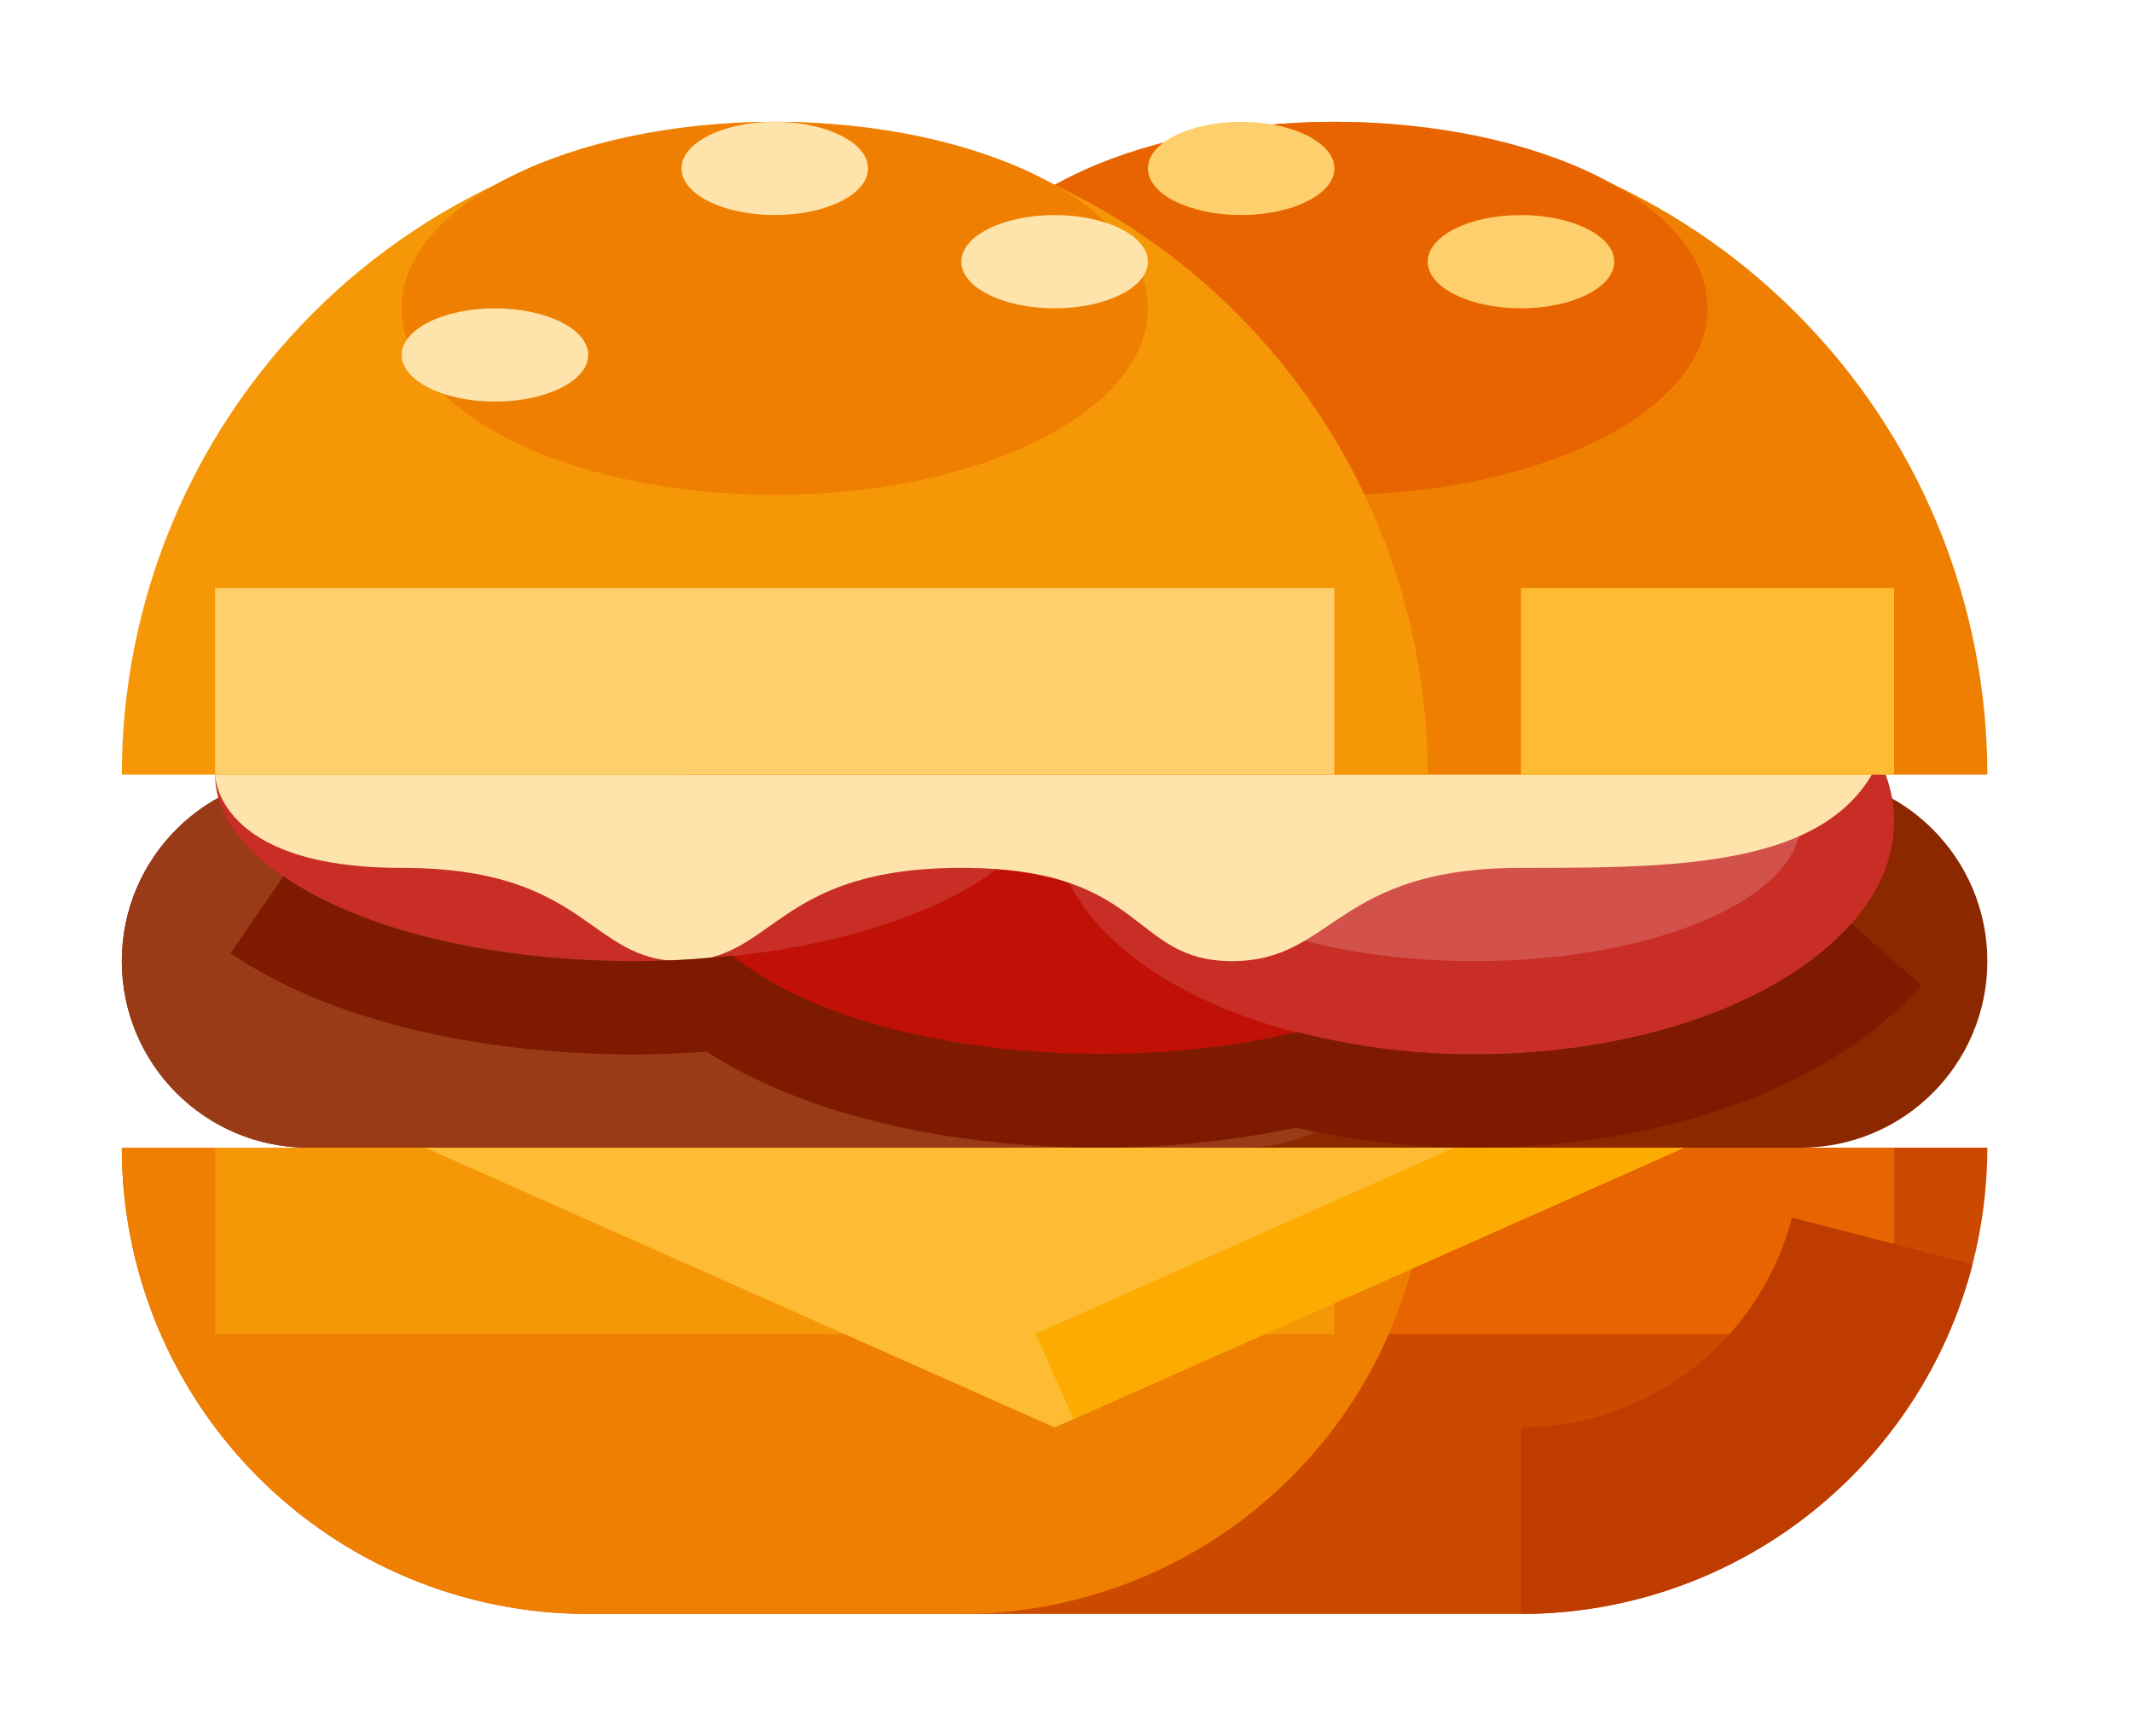 <svg width="70" height="57" viewBox="0 0 70 57" fill="none" xmlns="http://www.w3.org/2000/svg">
<g filter="url(#filter0_d_26_1509)">
<path d="M49.938 49L19.313 49C15.252 49 11.357 47.387 8.485 44.515C5.613 41.643 4 37.749 4 33.688L65.25 33.688C65.25 37.749 63.637 41.643 60.765 44.515C57.894 47.387 53.999 49 49.938 49Z" fill="#CC4900"/>
<path d="M62.188 33.688H43.813V39.812H62.188V33.688Z" fill="#E76400"/>
<path d="M46.875 33.688H4C4 37.749 5.613 41.643 8.485 44.515C11.357 47.387 15.251 49 19.312 49H31.562C35.624 49 39.518 47.387 42.39 44.515C45.262 41.643 46.875 37.749 46.875 33.688Z" fill="#EF7F00"/>
<path d="M49.938 49V42.875C51.974 42.875 53.954 42.198 55.564 40.951C57.175 39.704 58.325 37.957 58.835 35.984L64.766 37.516C63.916 40.803 61.999 43.714 59.315 45.793C56.631 47.872 53.332 49 49.938 49Z" fill="#BF3C00"/>
<path d="M43.812 33.688H7.063V39.812H43.812V33.688Z" fill="#F59707"/>
<path d="M34.625 42.875L7.063 30.625H62.188L34.625 42.875Z" fill="#FDBC34"/>
<path d="M54.35 30.756L34.003 39.799L35.247 42.599L55.594 33.556L54.35 30.756Z" fill="#FDAB00"/>
<path d="M59.125 21.438H10.125C6.742 21.438 4 24.18 4 27.562V27.562C4 30.945 6.742 33.688 10.125 33.688H59.125C62.508 33.688 65.25 30.945 65.25 27.562C65.25 24.18 62.508 21.438 59.125 21.438Z" fill="#8B2800"/>
<path d="M40.75 21.438H10.125C6.742 21.438 4 24.18 4 27.562V27.562C4 30.945 6.742 33.688 10.125 33.688H40.75C44.133 33.688 46.875 30.945 46.875 27.562C46.875 24.18 44.133 21.438 40.75 21.438Z" fill="#993B17"/>
<path d="M36.156 30.625C43.767 30.625 49.938 27.883 49.938 24.5C49.938 21.117 43.767 18.375 36.156 18.375C28.545 18.375 22.375 21.117 22.375 24.5C22.375 27.883 28.545 30.625 36.156 30.625Z" fill="#C11107"/>
<path d="M48.406 30.625C56.017 30.625 62.188 27.197 62.188 22.969C62.188 18.74 56.017 15.312 48.406 15.312C40.795 15.312 34.625 18.74 34.625 22.969C34.625 27.197 40.795 30.625 48.406 30.625Z" fill="#C82E25"/>
<path d="M20.844 27.562C28.455 27.562 34.625 24.82 34.625 21.438C34.625 18.055 28.455 15.312 20.844 15.312C13.233 15.312 7.063 18.055 7.063 21.438C7.063 24.82 13.233 27.562 20.844 27.562Z" fill="#C82E25"/>
<path d="M48.406 27.562C54.326 27.562 59.125 25.506 59.125 22.969C59.125 20.432 54.326 18.375 48.406 18.375C42.486 18.375 37.688 20.432 37.688 22.969C37.688 25.506 42.486 27.562 48.406 27.562Z" fill="#D2514A"/>
<path d="M7.063 21.438C7.063 21.438 7.063 24.5 13.188 24.5C19.312 24.5 19.312 27.562 22.375 27.562C25.438 27.562 25.438 24.5 31.562 24.5C37.688 24.5 37.092 27.562 40.452 27.562C43.812 27.562 43.812 24.5 49.938 24.5C56.062 24.5 62.188 24.5 62.188 18.375H7.063V21.438Z" fill="#FEE3AA"/>
<path d="M22.375 21.438C22.375 18.622 22.93 15.835 24.007 13.234C25.084 10.633 26.663 8.27 28.654 6.279C30.645 4.288 33.008 2.709 35.609 1.632C38.21 0.554 40.997 0 43.812 0C46.628 0 49.415 0.554 52.016 1.632C54.617 2.709 56.98 4.288 58.971 6.279C60.962 8.27 62.541 10.633 63.618 13.234C64.695 15.835 65.25 18.622 65.25 21.438H22.375Z" fill="#EF7F00"/>
<path d="M43.812 12.25C50.578 12.25 56.062 9.508 56.062 6.125C56.062 2.742 50.578 0 43.812 0C37.047 0 31.562 2.742 31.562 6.125C31.562 9.508 37.047 12.25 43.812 12.25Z" fill="#E76400"/>
<path d="M48.406 33.688C46.438 33.689 44.476 33.468 42.556 33.031C40.451 33.47 38.307 33.69 36.156 33.688C30.972 33.688 26.293 32.542 23.196 30.532C22.43 30.591 21.647 30.625 20.844 30.625C15.485 30.625 10.646 29.414 7.57 27.301L9.304 24.777C11.882 26.547 16.089 27.562 20.844 27.562C21.745 27.562 22.619 27.515 23.468 27.435L24.038 27.383L24.502 27.716C28.143 30.332 35.769 31.407 42.238 29.967L42.588 29.889L42.935 29.973C44.726 30.408 46.563 30.627 48.406 30.625C53.7 30.625 58.443 28.979 60.786 26.327L63.08 28.355C60.131 31.694 54.645 33.688 48.406 33.688Z" fill="#7D1A00"/>
<path d="M62.188 15.312H49.938V21.438H62.188V15.312Z" fill="#FDBC34"/>
<path d="M4 21.438C4 15.752 6.259 10.299 10.279 6.279C14.299 2.259 19.752 0 25.438 0C31.123 0 36.576 2.259 40.596 6.279C44.616 10.299 46.875 15.752 46.875 21.438H4Z" fill="#F59707"/>
<path d="M43.812 15.312H7.063V21.438H43.812V15.312Z" fill="#FDCF6D"/>
<path d="M25.438 12.25C32.203 12.25 37.688 9.508 37.688 6.125C37.688 2.742 32.203 0 25.438 0C18.672 0 13.188 2.742 13.188 6.125C13.188 9.508 18.672 12.25 25.438 12.25Z" fill="#EF7F00"/>
<path d="M16.25 9.188C17.942 9.188 19.313 8.502 19.313 7.656C19.313 6.811 17.942 6.125 16.25 6.125C14.559 6.125 13.188 6.811 13.188 7.656C13.188 8.502 14.559 9.188 16.25 9.188Z" fill="#FEE3AA"/>
<path d="M25.438 3.062C27.129 3.062 28.5 2.377 28.5 1.531C28.5 0.686 27.129 0 25.438 0C23.746 0 22.375 0.686 22.375 1.531C22.375 2.377 23.746 3.062 25.438 3.062Z" fill="#FEE3AA"/>
<path d="M34.625 6.125C36.316 6.125 37.688 5.439 37.688 4.594C37.688 3.748 36.316 3.062 34.625 3.062C32.934 3.062 31.562 3.748 31.562 4.594C31.562 5.439 32.934 6.125 34.625 6.125Z" fill="#FEE3AA"/>
<path d="M49.938 6.125C51.629 6.125 53 5.439 53 4.594C53 3.748 51.629 3.062 49.938 3.062C48.246 3.062 46.875 3.748 46.875 4.594C46.875 5.439 48.246 6.125 49.938 6.125Z" fill="#FDCF6D"/>
<path d="M40.75 3.062C42.441 3.062 43.812 2.377 43.812 1.531C43.812 0.686 42.441 0 40.75 0C39.059 0 37.688 0.686 37.688 1.531C37.688 2.377 39.059 3.062 40.75 3.062Z" fill="#FDCF6D"/>
</g>
<defs>
<filter id="filter0_d_26_1509" x="0" y="0" width="69.25" height="57" filterUnits="userSpaceOnUse" color-interpolation-filters="sRGB">
<feFlood flood-opacity="0" result="BackgroundImageFix"/>
<feColorMatrix in="SourceAlpha" type="matrix" values="0 0 0 0 0 0 0 0 0 0 0 0 0 0 0 0 0 0 127 0" result="hardAlpha"/>
<feOffset dy="4"/>
<feGaussianBlur stdDeviation="2"/>
<feComposite in2="hardAlpha" operator="out"/>
<feColorMatrix type="matrix" values="0 0 0 0 0 0 0 0 0 0 0 0 0 0 0 0 0 0 0.25 0"/>
<feBlend mode="normal" in2="BackgroundImageFix" result="effect1_dropShadow_26_1509"/>
<feBlend mode="normal" in="SourceGraphic" in2="effect1_dropShadow_26_1509" result="shape"/>
</filter>
</defs>
</svg>
